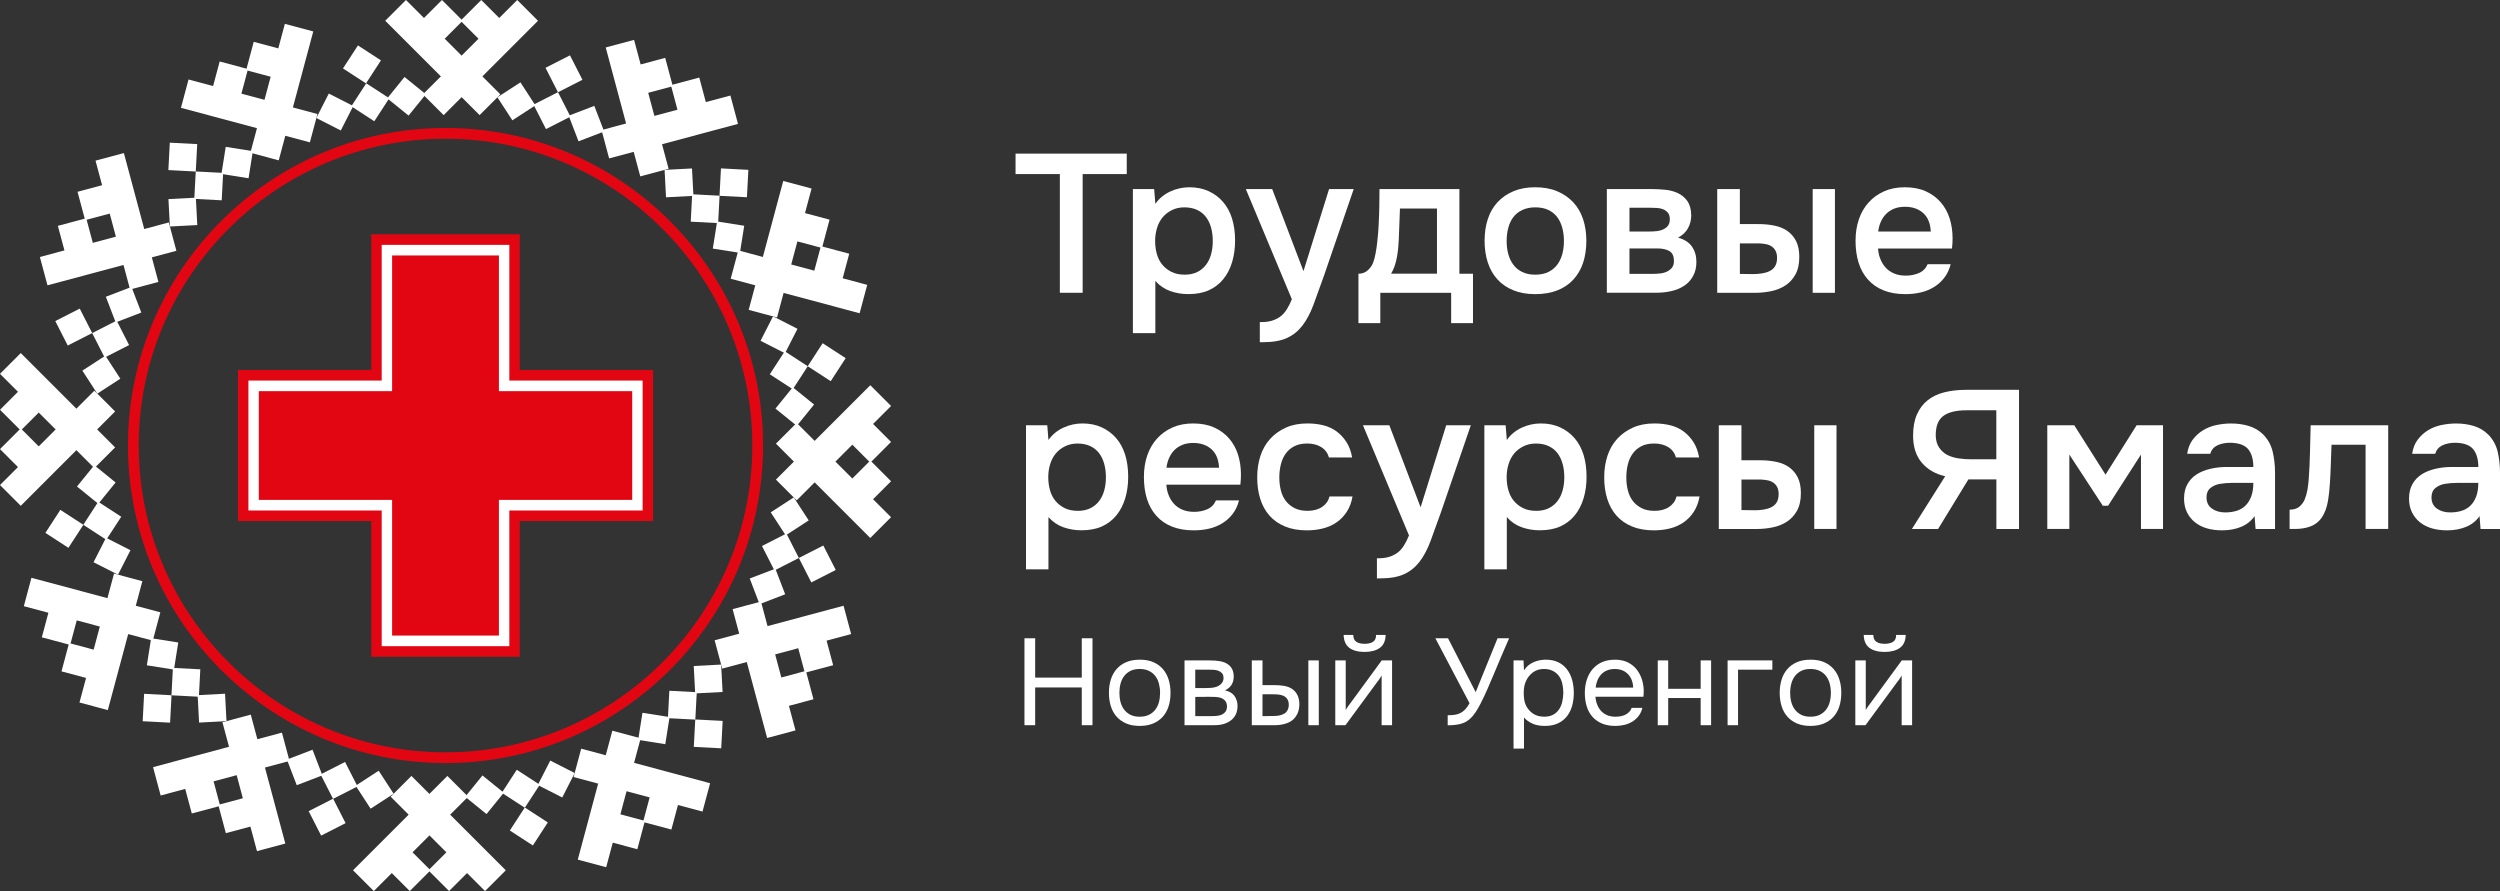 <?xml version="1.0" encoding="UTF-8"?> <svg xmlns="http://www.w3.org/2000/svg" id="Layer_2" data-name="Layer 2" viewBox="0 0 866.28 308.76"><rect x="0" y="0" width="866.28" height="308.76" fill="#333333" stroke="none"/><defs><style> .cls-1, .cls-2 { fill-rule: evenodd; } .cls-1, .cls-3 { fill: #e20613; } .cls-4, .cls-2 { fill: #fff; } </style></defs><g id="Layer_1-2" data-name="Layer 1"><g><g><path class="cls-4" d="M358.7,234.8h16.15v-13.63h3.71v30.12h-3.71v-13.08h-16.15v13.08h-3.71v-30.12h3.71v13.63Z"></path><path class="cls-4" d="M395,228.59c1.79,0,3.34.28,4.64.85,1.31.57,2.41,1.36,3.3,2.39.89,1.02,1.56,2.24,2,3.64.44,1.41.66,2.95.66,4.62s-.22,3.22-.66,4.62c-.44,1.41-1.11,2.61-2,3.62-.9,1.01-2.01,1.8-3.34,2.36-1.34.57-2.9.85-4.69.85s-3.34-.28-4.67-.85c-1.32-.57-2.43-1.36-3.32-2.36-.9-1.01-1.56-2.21-2-3.62-.44-1.41-.66-2.95-.66-4.62s.22-3.22.66-4.62c.44-1.41,1.11-2.62,2-3.64.89-1.02,2.01-1.82,3.34-2.39,1.33-.57,2.91-.85,4.73-.85ZM394.91,248.35c1.22,0,2.28-.21,3.17-.64.9-.43,1.63-1.02,2.22-1.77.58-.75,1.01-1.62,1.28-2.62.27-.99.4-2.07.4-3.24s-.14-2.21-.4-3.22c-.27-1.01-.7-1.89-1.28-2.64s-1.32-1.34-2.22-1.77c-.89-.43-1.95-.64-3.17-.64s-2.27.21-3.15.64c-.88.43-1.61,1.02-2.19,1.77-.58.75-1.01,1.63-1.28,2.64-.27,1.01-.4,2.08-.4,3.22s.13,2.24.4,3.24c.27,1,.7,1.87,1.28,2.62.58.75,1.31,1.34,2.19,1.77.88.43,1.93.64,3.15.64Z"></path><path class="cls-4" d="M410.46,228.84h8.69c1.45,0,2.69.1,3.73.3,1.04.2,1.91.55,2.62,1.06.62.43,1.11,1,1.47,1.7.35.71.53,1.55.53,2.51,0,2.24-1.01,3.85-3.02,4.81,1.53.34,2.64,1.01,3.32,2s1.02,2.13,1.02,3.41c-.03,1.19-.23,2.17-.6,2.92-.37.75-.89,1.41-1.56,1.96-.67.55-1.48.99-2.45,1.3-.97.31-2.06.47-3.28.47h-10.48v-22.45ZM414.17,232.04v6.39h3.11c.71,0,1.43-.02,2.17-.06.74-.04,1.39-.16,1.96-.36.71-.23,1.31-.6,1.79-1.11.48-.51.74-1.12.77-1.83,0-.82-.18-1.43-.53-1.81-.36-.38-.79-.67-1.3-.85s-1.06-.29-1.66-.32c-.6-.03-1.15-.04-1.66-.04h-4.64ZM414.17,248.14h5.92c.65,0,1.28-.04,1.9-.13.61-.08,1.14-.25,1.6-.49.45-.24.82-.58,1.11-1,.28-.43.44-.96.47-1.62,0-.85-.2-1.53-.6-2.02-.4-.5-.94-.86-1.62-1.09-.57-.17-1.21-.27-1.92-.3-.71-.03-1.45-.04-2.22-.04l-4.64.04v6.65Z"></path><path class="cls-4" d="M433.76,228.84h3.71v8.56h4.05c1.28,0,2.45.09,3.51.28,1.06.19,2.01.56,2.83,1.13.77.57,1.36,1.29,1.77,2.15.41.87.62,1.94.62,3.22-.06,1.28-.29,2.34-.7,3.17s-.95,1.54-1.6,2.11c-.8.65-1.76,1.12-2.9,1.41s-2.3.43-3.49.43h-7.8v-22.45ZM438.66,248.14c1.08,0,2.17-.02,3.26-.06,1.09-.04,2.04-.26,2.83-.66.54-.23.97-.62,1.3-1.17.33-.55.5-1.2.53-1.94,0-.88-.18-1.58-.53-2.09-.36-.51-.81-.89-1.36-1.13-.55-.24-1.17-.39-1.85-.45-.68-.06-1.35-.08-2-.08h-3.37v7.58h1.19ZM453.36,251.29v-22.45h3.62v22.45h-3.62Z"></path><path class="cls-4" d="M466.23,251.29h-3.54v-22.45h3.62v17.21c.2-.4.47-.83.81-1.3s.61-.83.81-1.09l10.86-14.83h3.58v22.45h-3.62v-17.21c-.23.43-.48.83-.75,1.21-.27.38-.52.72-.75,1l-11.03,15ZM472.87,223.09c1.19,0,2.15-.23,2.87-.68.72-.45,1.09-1.25,1.09-2.39h3.32c-.06,2.04-.73,3.54-2.02,4.47-1.29.94-3.06,1.41-5.3,1.41s-4-.47-5.26-1.41c-1.26-.94-1.92-2.43-1.98-4.47h3.32c.03,1.14.4,1.93,1.11,2.39.71.46,1.66.68,2.85.68Z"></path><path class="cls-4" d="M501.67,247.84c.88,0,1.68-.05,2.39-.15s1.36-.3,1.96-.6,1.16-.72,1.68-1.26c.53-.54,1.03-1.26,1.51-2.17l-11.84-22.49h4.39l9.58,18.66,7.58-18.66h4c-.91,2.04-1.81,4.14-2.71,6.28-.9,2.15-1.8,4.3-2.71,6.45-.68,1.62-1.38,3.26-2.11,4.92s-1.48,3.27-2.28,4.83c-.54,1.08-1.12,2.09-1.73,3.03-.61.94-1.26,1.72-1.94,2.34-1.05.94-2.2,1.55-3.45,1.85-1.25.3-2.7.45-4.35.45v-3.49Z"></path><path class="cls-4" d="M528.08,259.39h-3.62v-30.55h3.45l.17,3.45c.77-1.22,1.81-2.14,3.13-2.75,1.32-.61,2.75-.93,4.28-.96,1.73,0,3.2.29,4.41.87s2.22,1.39,3.03,2.43c.81,1.04,1.41,2.26,1.81,3.66.4,1.41.6,2.92.6,4.54s-.2,3.17-.6,4.56c-.4,1.39-1.01,2.6-1.83,3.62-.82,1.02-1.86,1.83-3.11,2.41-1.25.58-2.74.87-4.47.87s-3.15-.27-4.35-.81c-1.19-.54-2.16-1.25-2.9-2.13v10.78ZM535.03,248.35c1.22,0,2.25-.22,3.09-.66s1.52-1.04,2.04-1.79.91-1.63,1.15-2.62.38-2.06.4-3.2c0-1.14-.12-2.21-.36-3.22-.24-1.01-.63-1.88-1.17-2.62-.54-.74-1.24-1.33-2.11-1.77-.87-.44-1.91-.66-3.13-.66-1.45,0-2.7.39-3.75,1.17s-1.85,1.77-2.39,2.96c-.31.65-.53,1.33-.64,2.02s-.17,1.41-.17,2.15c0,.85.06,1.64.17,2.36.11.72.33,1.41.64,2.07.54,1.08,1.33,1.98,2.37,2.71,1.04.72,2.32,1.09,3.85,1.09Z"></path><path class="cls-4" d="M552.83,241.41c.08,1,.29,1.91.62,2.75.33.84.77,1.57,1.34,2.19.57.62,1.27,1.11,2.11,1.47s1.81.53,2.92.53c.54,0,1.1-.05,1.68-.15.58-.1,1.13-.27,1.64-.51.51-.24.96-.56,1.36-.96s.7-.88.89-1.45h3.71c-.25,1.08-.69,2.02-1.3,2.81-.61.8-1.34,1.45-2.17,1.96-.84.51-1.77.89-2.79,1.13s-2.06.36-3.11.36c-1.79,0-3.34-.28-4.67-.85-1.32-.57-2.42-1.36-3.3-2.36-.88-1.01-1.53-2.21-1.96-3.62-.43-1.41-.64-2.95-.64-4.62s.23-3.22.7-4.62c.47-1.41,1.14-2.62,2.02-3.64.88-1.02,1.96-1.82,3.24-2.39,1.28-.57,2.8-.85,4.56-.85s3.34.36,4.64,1.06c1.31.71,2.36,1.64,3.15,2.79.79,1.15,1.36,2.39,1.68,3.73.33,1.33.46,2.57.4,3.71,0,.26,0,.51-.02.77s-.04.51-.06.77h-16.66ZM565.91,238.25c-.06-1.9-.65-3.45-1.79-4.64-1.14-1.19-2.66-1.79-4.56-1.79-1.05,0-1.97.17-2.77.51-.8.34-1.46.81-2,1.41-.54.6-.97,1.29-1.28,2.07s-.51,1.6-.6,2.45h12.99Z"></path><path class="cls-4" d="M574.43,251.29v-22.45h3.62v9.84h11.25v-9.84h3.62v22.45h-3.62v-9.42h-11.25v9.42h-3.62Z"></path><path class="cls-4" d="M598.63,251.29v-22.45h15.51v3.2h-11.89v19.26h-3.62Z"></path><path class="cls-4" d="M627.43,228.59c1.79,0,3.34.28,4.64.85,1.31.57,2.41,1.36,3.3,2.39.89,1.02,1.56,2.24,2,3.64.44,1.41.66,2.95.66,4.62s-.22,3.22-.66,4.62c-.44,1.41-1.11,2.61-2,3.62-.89,1.01-2.01,1.8-3.34,2.36-1.33.57-2.9.85-4.69.85s-3.34-.28-4.67-.85c-1.32-.57-2.43-1.36-3.32-2.36-.89-1.01-1.56-2.21-2-3.62-.44-1.41-.66-2.95-.66-4.62s.22-3.22.66-4.62c.44-1.41,1.11-2.62,2-3.64s2.01-1.82,3.34-2.39c1.33-.57,2.91-.85,4.73-.85ZM627.34,248.35c1.22,0,2.28-.21,3.17-.64.89-.43,1.63-1.02,2.22-1.77.58-.75,1.01-1.62,1.28-2.62.27-.99.41-2.07.41-3.24s-.14-2.21-.41-3.22c-.27-1.01-.7-1.89-1.28-2.64-.58-.75-1.32-1.34-2.22-1.77-.89-.43-1.95-.64-3.17-.64s-2.27.21-3.15.64c-.88.43-1.61,1.02-2.19,1.77s-1.01,1.63-1.28,2.64c-.27,1.01-.41,2.08-.41,3.22s.13,2.24.41,3.24c.27,1,.7,1.87,1.28,2.62.58.75,1.31,1.34,2.19,1.77.88.43,1.93.64,3.15.64Z"></path><path class="cls-4" d="M646.43,251.29h-3.54v-22.45h3.62v17.21c.2-.4.47-.83.81-1.3s.61-.83.81-1.09l10.86-14.83h3.58v22.45h-3.62v-17.21c-.23.43-.48.83-.75,1.21-.27.38-.52.72-.75,1l-11.03,15ZM653.07,223.09c1.19,0,2.15-.23,2.88-.68.72-.45,1.09-1.25,1.09-2.39h3.32c-.06,2.04-.73,3.54-2.02,4.47-1.29.94-3.06,1.41-5.3,1.41s-4-.47-5.26-1.41c-1.26-.94-1.92-2.43-1.98-4.47h3.32c.03,1.14.4,1.93,1.11,2.39.71.46,1.66.68,2.85.68Z"></path></g><g><path class="cls-4" d="M375.16,101.45h-7.91v-41.13h-15.35v-7.09h38.53v7.09h-15.28v41.13Z"></path><path class="cls-4" d="M400.33,115.43h-7.77v-49.92h7.37l.41,5.11c1.32-1.86,3.04-3.28,5.15-4.26,2.11-.98,4.33-1.47,6.65-1.47,2.46,0,4.66.44,6.62,1.33,1.95.89,3.63,2.13,5.01,3.72,1.39,1.59,2.43,3.51,3.14,5.76.7,2.25,1.06,4.81,1.06,7.67,0,2.68-.34,5.16-1.02,7.43-.68,2.27-1.69,4.24-3.04,5.9-1.34,1.66-3,2.94-4.98,3.85-1.98.91-4.38,1.36-7.2,1.36-2.18,0-4.26-.35-6.24-1.06-1.98-.7-3.69-1.88-5.15-3.51v18.07ZM410.49,95.18c1.68,0,3.14-.31,4.37-.92s2.24-1.44,3.03-2.49c.8-1.05,1.39-2.27,1.77-3.68.39-1.41.58-2.93.58-4.57s-.19-3.17-.58-4.6c-.39-1.43-.98-2.67-1.77-3.72-.8-1.05-1.82-1.86-3.07-2.46-1.25-.59-2.74-.89-4.47-.89-1.55,0-2.97.32-4.26.95-1.3.64-2.38,1.48-3.24,2.52-.86,1.05-1.51,2.28-1.94,3.72-.43,1.43-.65,2.9-.65,4.4,0,1.64.2,3.17.61,4.6s1.03,2.66,1.88,3.68c.84,1.02,1.9,1.85,3.17,2.49,1.27.64,2.8.96,4.57.96Z"></path><path class="cls-4" d="M460.55,65.51h8.53l-10.37,30.21c-1.32,3.73-2.51,7.02-3.58,9.89-1.07,2.86-2.33,5.25-3.79,7.16-1.46,1.91-3.24,3.35-5.35,4.33-2.11.98-4.88,1.47-8.29,1.47h-1.16v-6.96h.54c1.36,0,2.58-.16,3.65-.48,1.07-.32,2.03-.8,2.9-1.43.86-.64,1.61-1.47,2.25-2.49.64-1.02,1.23-2.19,1.77-3.51l-15.96-38.19h9.14l10.84,28.44,8.87-28.44Z"></path><path class="cls-4" d="M477.74,77.31c.09-1.5.16-3.28.2-5.35.04-2.07.07-4.22.07-6.44h27.69v29.33h4.71v17.12h-7.57v-10.5h-24.55v10.5h-7.57v-17.12c1.32,0,2.42-.42,3.31-1.26.89-.84,1.49-1.74,1.81-2.69.32-.82.59-1.85.82-3.1.23-1.25.41-2.49.55-3.72s.25-2.36.34-3.41c.09-1.05.16-2.16.21-3.34ZM497.92,72.26h-12.82c-.09,1.64-.16,3.41-.2,5.32-.05,1.91-.11,3.75-.21,5.52-.05,1-.11,1.97-.2,2.9-.09.93-.23,1.91-.41,2.93-.18,1.02-.43,2.04-.75,3.04-.32,1-.75,1.96-1.29,2.86h15.89v-22.57Z"></path><path class="cls-4" d="M531.96,64.89c2.86,0,5.39.45,7.57,1.36,2.18.91,4.03,2.17,5.56,3.79,1.52,1.61,2.67,3.56,3.44,5.83.77,2.27,1.16,4.8,1.16,7.57s-.38,5.35-1.12,7.6c-.75,2.25-1.88,4.19-3.38,5.83-1.5,1.64-3.35,2.89-5.56,3.75-2.21.86-4.76,1.3-7.67,1.3s-5.39-.44-7.57-1.33-4.01-2.14-5.49-3.75c-1.48-1.61-2.59-3.56-3.34-5.83-.75-2.27-1.13-4.8-1.13-7.57s.38-5.3,1.13-7.57c.75-2.27,1.88-4.22,3.38-5.83,1.5-1.61,3.34-2.88,5.52-3.79,2.18-.91,4.68-1.36,7.5-1.36ZM531.96,95.18c1.77,0,3.28-.31,4.54-.92,1.25-.61,2.27-1.44,3.07-2.49.79-1.05,1.39-2.27,1.77-3.68.39-1.41.58-2.93.58-4.57s-.19-3.17-.58-4.6c-.39-1.43-.98-2.67-1.77-3.72-.8-1.05-1.82-1.86-3.07-2.46-1.25-.59-2.76-.89-4.54-.89-1.64,0-3.1.3-4.4.89-1.3.59-2.34,1.41-3.14,2.46-.8,1.05-1.39,2.28-1.77,3.72-.39,1.43-.58,2.97-.58,4.6s.19,3.16.58,4.57c.39,1.41.98,2.64,1.77,3.68.79,1.05,1.82,1.88,3.07,2.49,1.25.61,2.74.92,4.47.92Z"></path><path class="cls-4" d="M556.78,65.51h15.35c1.59,0,3.21.08,4.84.24,1.64.16,3.13.56,4.47,1.19,1.34.64,2.43,1.56,3.27,2.76.84,1.21,1.28,2.83,1.33,4.88,0,1.59-.36,3.07-1.09,4.43-.73,1.36-1.89,2.48-3.48,3.34,2.18.59,3.79,1.63,4.81,3.1,1.02,1.48,1.54,3.24,1.54,5.29,0,1.91-.39,3.56-1.16,4.94-.77,1.39-1.8,2.5-3.07,3.34-1.27.84-2.75,1.46-4.43,1.84-1.68.39-3.46.58-5.32.58h-17.05v-35.94ZM564.63,71.99v8.25h4.71c1.05,0,2.12-.01,3.24-.03,1.11-.02,2.11-.17,3-.44.89-.27,1.61-.7,2.18-1.3.57-.59.85-1.43.85-2.52,0-.95-.22-1.69-.65-2.22-.43-.52-.97-.92-1.6-1.19-.64-.27-1.35-.43-2.15-.48-.8-.04-1.53-.07-2.22-.07h-7.37ZM572.54,94.9c.91,0,1.81-.04,2.69-.14.89-.09,1.68-.31,2.39-.65.7-.34,1.28-.8,1.74-1.36.45-.57.68-1.33.68-2.28,0-1.73-.54-2.89-1.6-3.48-1.07-.59-2.38-.89-3.92-.89h-9.89v8.8h7.91Z"></path><path class="cls-4" d="M595.04,65.51h7.84v12.14h6.48c2,0,3.86.18,5.59.55,1.73.36,3.22.99,4.47,1.88s2.24,2.06,2.97,3.51c.73,1.46,1.09,3.27,1.09,5.46,0,2.46-.46,4.49-1.36,6.1-.91,1.61-2.09,2.89-3.55,3.82-1.46.93-3.09,1.58-4.91,1.94-1.82.36-3.61.55-5.39.55h-13.23v-35.94ZM607.59,94.97c1,0,2-.08,3-.24,1-.16,1.89-.43,2.66-.82.77-.39,1.39-.94,1.84-1.67.45-.73.68-1.68.68-2.86,0-1-.17-1.82-.51-2.46-.34-.64-.8-1.15-1.36-1.53-.57-.39-1.22-.65-1.94-.78-.73-.14-1.46-.23-2.18-.27h-6.89v10.57l4.71.07ZM628.12,101.45v-35.94h7.71v35.94h-7.71Z"></path><path class="cls-4" d="M650.76,86.1c.09,1.32.36,2.55.82,3.68.45,1.14,1.07,2.13,1.84,2.97.77.84,1.74,1.51,2.9,2.01,1.16.5,2.51.75,4.06.75,1.64,0,3.15-.3,4.54-.89,1.39-.59,2.4-1.61,3.03-3.07h7.98c-.46,1.82-1.19,3.39-2.22,4.71-1.02,1.32-2.23,2.4-3.62,3.24-1.39.84-2.91,1.46-4.57,1.84-1.66.39-3.42.58-5.29.58-2.87,0-5.38-.43-7.54-1.3-2.16-.86-3.97-2.11-5.42-3.75-1.46-1.64-2.54-3.58-3.24-5.83-.71-2.25-1.06-4.78-1.06-7.6s.39-5.22,1.16-7.47c.77-2.25,1.9-4.19,3.38-5.83,1.48-1.64,3.26-2.92,5.35-3.85,2.09-.93,4.48-1.4,7.16-1.4,2.82,0,5.25.47,7.3,1.4,2.05.93,3.76,2.19,5.15,3.79,1.39,1.59,2.42,3.46,3.1,5.59.68,2.14,1.02,4.46,1.02,6.96,0,1.18-.07,2.34-.21,3.48h-25.64ZM669.04,80.24c-.14-2.82-1.01-4.96-2.63-6.41-1.61-1.45-3.72-2.18-6.31-2.18-1.46,0-2.73.23-3.82.68-1.09.46-2.01,1.07-2.76,1.84-.75.77-1.35,1.68-1.81,2.73-.46,1.05-.75,2.16-.89,3.34h18.21Z"></path><path class="cls-4" d="M363.29,197.27h-7.77v-49.92h7.37l.41,5.11c1.32-1.86,3.04-3.28,5.15-4.26,2.11-.98,4.33-1.47,6.65-1.47,2.46,0,4.66.44,6.62,1.33,1.95.89,3.63,2.13,5.01,3.72,1.39,1.59,2.43,3.51,3.14,5.76.7,2.25,1.06,4.81,1.06,7.67,0,2.68-.34,5.16-1.02,7.43-.68,2.27-1.69,4.24-3.04,5.9-1.34,1.66-3,2.94-4.98,3.85-1.98.91-4.38,1.36-7.2,1.36-2.18,0-4.26-.35-6.24-1.06-1.98-.7-3.69-1.88-5.15-3.51v18.07ZM373.46,177.02c1.68,0,3.14-.31,4.37-.92s2.24-1.44,3.03-2.49c.8-1.05,1.39-2.27,1.77-3.68.39-1.41.58-2.93.58-4.57s-.19-3.17-.58-4.6c-.39-1.43-.98-2.67-1.77-3.72-.8-1.05-1.82-1.86-3.07-2.46-1.25-.59-2.74-.89-4.47-.89-1.55,0-2.97.32-4.26.95-1.3.64-2.38,1.48-3.24,2.52-.86,1.05-1.51,2.28-1.94,3.72-.43,1.43-.65,2.9-.65,4.4,0,1.64.2,3.17.61,4.6.41,1.43,1.03,2.66,1.88,3.68.84,1.02,1.9,1.85,3.17,2.49,1.27.64,2.8.96,4.57.96Z"></path><path class="cls-4" d="M404.15,167.95c.09,1.32.36,2.55.82,3.68.45,1.14,1.07,2.13,1.84,2.97.77.84,1.74,1.51,2.9,2.01,1.16.5,2.51.75,4.06.75,1.64,0,3.15-.29,4.54-.89,1.39-.59,2.4-1.61,3.04-3.07h7.98c-.46,1.82-1.19,3.39-2.22,4.71-1.02,1.32-2.23,2.4-3.61,3.24-1.39.84-2.91,1.46-4.57,1.84-1.66.39-3.42.58-5.29.58-2.86,0-5.38-.43-7.54-1.3-2.16-.86-3.97-2.11-5.42-3.75-1.46-1.64-2.54-3.58-3.24-5.83-.71-2.25-1.06-4.79-1.06-7.61s.39-5.22,1.16-7.47c.77-2.25,1.9-4.19,3.38-5.83,1.48-1.64,3.26-2.92,5.35-3.85,2.09-.93,4.48-1.4,7.16-1.4,2.82,0,5.25.47,7.3,1.4,2.05.93,3.76,2.19,5.15,3.79,1.39,1.59,2.42,3.46,3.1,5.59.68,2.14,1.02,4.46,1.02,6.96,0,1.18-.07,2.34-.2,3.48h-25.64ZM422.42,162.08c-.14-2.82-1.01-4.96-2.63-6.41-1.61-1.45-3.72-2.18-6.31-2.18-1.46,0-2.73.23-3.82.68-1.09.46-2.01,1.07-2.76,1.84-.75.77-1.35,1.68-1.81,2.73-.46,1.05-.75,2.16-.89,3.34h18.21Z"></path><path class="cls-4" d="M452.84,183.77c-2.87,0-5.38-.44-7.54-1.33-2.16-.89-3.96-2.14-5.39-3.75-1.43-1.61-2.5-3.55-3.21-5.8-.71-2.25-1.06-4.74-1.06-7.47s.38-5.23,1.13-7.5c.75-2.27,1.88-4.23,3.38-5.87,1.5-1.64,3.32-2.93,5.46-3.89,2.14-.96,4.62-1.43,7.43-1.43,2,0,3.85.22,5.56.65,1.71.43,3.22,1.14,4.54,2.11,1.32.98,2.46,2.21,3.41,3.68.96,1.48,1.61,3.26,1.98,5.35h-8.05c-.41-1.54-1.29-2.74-2.63-3.58-1.34-.84-2.99-1.26-4.94-1.26-1.73,0-3.21.32-4.43.95-1.23.64-2.23,1.5-3,2.59-.77,1.09-1.33,2.35-1.67,3.79-.34,1.43-.51,2.92-.51,4.47s.18,3.09.55,4.5c.36,1.41.94,2.63,1.74,3.65.79,1.02,1.81,1.84,3.03,2.46,1.23.61,2.71.92,4.43.92,2.05,0,3.74-.45,5.08-1.36,1.34-.91,2.19-2.11,2.56-3.61h7.98c-.36,2.05-1.03,3.82-2.01,5.32-.98,1.5-2.17,2.73-3.58,3.68-1.41.96-2.98,1.65-4.71,2.08-1.73.43-3.57.65-5.52.65Z"></path><path class="cls-4" d="M501.13,147.35h8.53l-10.37,30.21c-1.32,3.73-2.51,7.02-3.58,9.89-1.07,2.86-2.33,5.25-3.79,7.16-1.46,1.91-3.24,3.35-5.35,4.33-2.11.98-4.88,1.47-8.29,1.47h-1.16v-6.96h.55c1.36,0,2.58-.16,3.65-.48,1.07-.32,2.03-.8,2.9-1.43.86-.64,1.61-1.47,2.25-2.49.64-1.02,1.23-2.19,1.77-3.51l-15.96-38.19h9.14l10.84,28.44,8.87-28.44Z"></path><path class="cls-4" d="M522.13,197.27h-7.78v-49.92h7.37l.41,5.11c1.32-1.86,3.04-3.28,5.15-4.26,2.11-.98,4.33-1.47,6.65-1.47,2.46,0,4.66.44,6.62,1.33s3.63,2.13,5.01,3.72c1.39,1.59,2.43,3.51,3.14,5.76.7,2.25,1.06,4.81,1.06,7.67,0,2.68-.34,5.16-1.02,7.43-.68,2.27-1.69,4.24-3.04,5.9-1.34,1.66-3,2.94-4.98,3.85-1.98.91-4.38,1.36-7.2,1.36-2.18,0-4.26-.35-6.24-1.06-1.98-.7-3.7-1.88-5.15-3.51v18.07ZM532.3,177.02c1.68,0,3.14-.31,4.36-.92,1.23-.61,2.24-1.44,3.04-2.49.79-1.05,1.39-2.27,1.77-3.68.39-1.41.58-2.93.58-4.57s-.19-3.17-.58-4.6c-.39-1.43-.98-2.67-1.77-3.72-.8-1.05-1.82-1.86-3.07-2.46-1.25-.59-2.74-.89-4.47-.89-1.55,0-2.97.32-4.26.95-1.3.64-2.38,1.48-3.24,2.52-.86,1.05-1.51,2.28-1.94,3.72-.43,1.43-.65,2.9-.65,4.4,0,1.64.2,3.17.61,4.6.41,1.43,1.03,2.66,1.88,3.68.84,1.02,1.9,1.85,3.17,2.49,1.27.64,2.8.96,4.57.96Z"></path><path class="cls-4" d="M573.08,183.77c-2.87,0-5.38-.44-7.54-1.33s-3.96-2.14-5.39-3.75c-1.43-1.61-2.5-3.55-3.21-5.8-.71-2.25-1.06-4.74-1.06-7.47s.38-5.23,1.13-7.5c.75-2.27,1.88-4.23,3.38-5.87,1.5-1.64,3.32-2.93,5.46-3.89,2.14-.96,4.61-1.43,7.43-1.43,2,0,3.85.22,5.56.65,1.71.43,3.22,1.14,4.54,2.11,1.32.98,2.46,2.21,3.41,3.68.96,1.48,1.61,3.26,1.98,5.35h-8.05c-.41-1.54-1.29-2.74-2.63-3.58-1.34-.84-2.99-1.26-4.94-1.26-1.73,0-3.21.32-4.43.95-1.23.64-2.23,1.5-3,2.59-.77,1.09-1.33,2.35-1.67,3.79-.34,1.43-.51,2.92-.51,4.47s.18,3.09.55,4.5c.36,1.41.94,2.63,1.74,3.65.79,1.02,1.81,1.84,3.04,2.46s2.7.92,4.43.92c2.05,0,3.74-.45,5.08-1.36,1.34-.91,2.19-2.11,2.56-3.61h7.98c-.36,2.05-1.03,3.82-2.01,5.32-.98,1.5-2.17,2.73-3.58,3.68-1.41.96-2.98,1.65-4.71,2.08-1.73.43-3.57.65-5.52.65Z"></path><path class="cls-4" d="M595.59,147.35h7.84v12.14h6.48c2,0,3.86.18,5.59.55,1.73.36,3.22.99,4.47,1.88,1.25.89,2.24,2.06,2.97,3.51.73,1.46,1.09,3.27,1.09,5.46,0,2.46-.46,4.49-1.36,6.1-.91,1.61-2.09,2.89-3.55,3.82-1.46.93-3.09,1.58-4.91,1.94-1.82.36-3.61.55-5.39.55h-13.23v-35.94ZM608.14,176.81c1,0,2-.08,3-.24,1-.16,1.89-.43,2.66-.82.77-.39,1.39-.94,1.84-1.67.45-.73.68-1.68.68-2.87,0-1-.17-1.82-.51-2.46-.34-.64-.8-1.15-1.36-1.53-.57-.39-1.22-.65-1.94-.78-.73-.14-1.46-.23-2.18-.27h-6.89v10.57l4.71.07ZM628.66,183.29v-35.94h7.71v35.94h-7.71Z"></path><path class="cls-4" d="M682.07,166.11l-10.5,17.19h-9.07l11.53-18.28c-3.41-.77-6.12-2.34-8.12-4.71-2-2.36-3-5.48-3-9.34,0-2.91.44-5.36,1.33-7.37.89-2,2.12-3.64,3.72-4.91,1.59-1.27,3.52-2.19,5.8-2.76,2.27-.57,4.8-.85,7.57-.85h18.28v48.22h-7.84v-17.19h-9.68ZM691.75,159.15v-16.98h-10.43c-3.5,0-6.14.65-7.91,1.94s-2.66,3.56-2.66,6.79c.04,1.73.45,3.15,1.23,4.26.77,1.11,1.73,1.96,2.86,2.52,1.14.57,2.42.95,3.85,1.16,1.43.2,2.81.31,4.13.31h8.93Z"></path><path class="cls-4" d="M709.41,147.35h9.34l10.84,17.12,10.78-17.12h9.14v35.94h-7.64v-25.78l-11.39,17.73h-1.84l-11.59-17.73v25.78h-7.64v-35.94Z"></path><path class="cls-4" d="M781.23,178.86c-1.18,1.68-2.75,2.92-4.71,3.72s-4.14,1.19-6.55,1.19c-1.91,0-3.65-.23-5.22-.68-1.57-.45-2.94-1.15-4.13-2.08-1.18-.93-2.11-2.09-2.8-3.48-.68-1.39-1.02-2.97-1.02-4.74,0-1.96.39-3.63,1.16-5.01.77-1.39,1.83-2.51,3.17-3.38,1.34-.86,2.92-1.51,4.74-1.94,1.82-.43,3.73-.65,5.73-.65h9.21c0-2.64-.59-4.68-1.77-6.14-1.18-1.45-3.25-2.2-6.21-2.25-1.73,0-3.22.3-4.47.89-1.25.59-2.08,1.57-2.49,2.93h-7.98c.27-1.91.9-3.52,1.88-4.84.98-1.32,2.16-2.41,3.55-3.27,1.39-.86,2.93-1.48,4.64-1.84,1.71-.36,3.42-.55,5.15-.55,2.23,0,4.3.3,6.21.89,1.91.59,3.57,1.59,4.98,3,1.59,1.64,2.66,3.59,3.21,5.87.54,2.27.82,4.75.82,7.43v19.37h-6.75l-.34-4.43ZM780.82,167.33h-7.5c-1.32,0-2.64.1-3.96.31-1.32.2-2.44.68-3.38,1.43-.93.75-1.4,1.83-1.4,3.24,0,1.73.62,3.04,1.88,3.92,1.25.89,2.79,1.33,4.6,1.33,1.41,0,2.72-.18,3.92-.55,1.2-.36,2.24-.97,3.1-1.81.86-.84,1.53-1.91,2.01-3.21s.72-2.85.72-4.67Z"></path><path class="cls-4" d="M799.99,166.17c.23-3.09.38-6.17.44-9.24.07-3.07.15-6.26.24-9.58h26.87v35.94h-7.84v-29.19h-11.8c-.09,2.23-.17,4.44-.24,6.65-.07,2.21-.17,4.4-.31,6.58-.05.82-.13,1.78-.24,2.9s-.26,2.23-.44,3.34c-.18,1.11-.46,2.16-.82,3.14-.36.98-.82,1.88-1.36,2.69-.96,1.36-2.22,2.35-3.79,2.97-1.57.61-3.38.92-5.42.92h-1.91v-6.68c1.36,0,2.47-.33,3.31-.99.84-.66,1.48-1.5,1.91-2.52.43-1.02.75-2.14.96-3.34.21-1.2.35-2.4.44-3.58Z"></path><path class="cls-4" d="M859.19,178.86c-1.18,1.68-2.75,2.92-4.71,3.72s-4.14,1.19-6.55,1.19c-1.91,0-3.65-.23-5.22-.68-1.57-.45-2.94-1.15-4.13-2.08-1.18-.93-2.11-2.09-2.8-3.48-.68-1.39-1.02-2.97-1.02-4.74,0-1.96.39-3.63,1.16-5.01.77-1.39,1.83-2.51,3.17-3.38,1.34-.86,2.92-1.51,4.74-1.94,1.82-.43,3.73-.65,5.73-.65h9.21c0-2.64-.59-4.68-1.77-6.14-1.18-1.45-3.25-2.2-6.21-2.25-1.73,0-3.22.3-4.47.89-1.25.59-2.08,1.57-2.49,2.93h-7.98c.27-1.91.9-3.52,1.88-4.84.98-1.32,2.16-2.41,3.55-3.27,1.39-.86,2.93-1.48,4.64-1.84,1.71-.36,3.42-.55,5.15-.55,2.23,0,4.3.3,6.21.89,1.91.59,3.57,1.59,4.98,3,1.59,1.64,2.66,3.59,3.21,5.87.54,2.27.82,4.75.82,7.43v19.37h-6.75l-.34-4.43ZM858.78,167.33h-7.5c-1.32,0-2.64.1-3.96.31-1.32.2-2.44.68-3.38,1.43-.93.75-1.4,1.83-1.4,3.24,0,1.73.62,3.04,1.88,3.92,1.25.89,2.79,1.33,4.6,1.33,1.41,0,2.72-.18,3.92-.55,1.2-.36,2.24-.97,3.1-1.81.86-.84,1.53-1.91,2.01-3.21s.72-2.85.72-4.67Z"></path></g></g><g><g><polygon class="cls-1" points="180.1 128.2 226.29 128.2 226.29 180.56 180.1 180.56 180.1 227.58 128.66 227.58 128.66 180.56 82.47 180.56 82.47 128.2 128.66 128.2 128.66 81.18 180.1 81.18 180.1 128.2"></polygon><polygon class="cls-2" points="132.26 84.85 176.49 84.85 176.49 131.87 222.68 131.87 222.68 176.89 176.49 176.89 176.49 223.91 132.26 223.91 132.26 176.89 86.08 176.89 86.08 131.87 132.26 131.87 132.26 84.85"></polygon><polygon class="cls-1" points="172.88 135.54 219.07 135.54 219.07 173.22 172.88 173.22 172.88 220.23 135.87 220.23 135.87 173.22 89.68 173.22 89.68 135.54 135.87 135.54 135.87 88.52 172.88 88.52 172.88 135.54"></polygon></g><g><path class="cls-4" d="M186.41,7.19l-7.19-7.19-6.23,6.23-6.23-6.23-6.81,6.81-6.81-6.81-6.23,6.23-6.23-6.23-7.19,7.19,19.28,19.28-6.23,6.23,7.19,7.19,6.23-6.23,6.23,6.23,7.19-7.19-6.23-6.23,19.28-19.28ZM154.09,13.42l5.86-5.86,5.86,5.86-5.86,5.86-5.86-5.86Z"></path><path class="cls-4" d="M108.53,10.89l-9.82-2.63-2.28,8.51-8.51-2.28-2.49,9.31-9.31-2.49-2.28,8.51-8.51-2.28-2.63,9.82,26.34,7.06-2.28,8.51,9.82,2.63,2.28-8.51,8.51,2.28,2.63-9.82-8.51-2.28,7.06-26.34ZM83.65,32.45l2.14-8,8,2.14-2.14,8-8-2.14Z"></path><path class="cls-4" d="M42.92,53.04l-9.82,2.63,2.28,8.51-8.51,2.28,2.49,9.31-9.31,2.49,2.28,8.51-8.51,2.28,2.63,9.82,26.34-7.06,2.28,8.51,9.82-2.63-2.28-8.51,8.51-2.28-2.63-9.82-8.51,2.28-7.06-26.34ZM32.16,84.15l-2.14-8,8-2.14,2.14,8-8,2.14Z"></path><path class="cls-4" d="M7.19,122.34L0,129.53l6.23,6.23L0,142l6.81,6.81L0,155.62l6.23,6.23-6.23,6.23,7.19,7.19,19.28-19.28,6.23,6.23,7.19-7.19-6.23-6.23,6.23-6.23-7.19-7.19-6.23,6.23-19.28-19.28ZM13.42,154.67l-5.86-5.86,5.86-5.86,5.86,5.86-5.86,5.86Z"></path><path class="cls-4" d="M10.89,200.23l-2.63,9.82,8.51,2.28-2.28,8.51,9.31,2.49-2.49,9.31,8.51,2.28-2.28,8.51,9.82,2.63,7.06-26.34,8.51,2.28,2.63-9.82-8.51-2.28,2.28-8.51-9.82-2.63-2.28,8.51-26.34-7.06ZM32.45,225.11l-8-2.14,2.14-8,8,2.14-2.14,8Z"></path><path class="cls-4" d="M53.04,265.83l2.63,9.82,8.51-2.28,2.28,8.51,9.31-2.49,2.49,9.31,8.51-2.28,2.28,8.51,9.82-2.63-7.06-26.34,8.51-2.28-2.63-9.82-8.51,2.28-2.28-8.51-9.82,2.63,2.28,8.51-26.34,7.06ZM84.15,276.6l-8,2.14-2.14-8,8-2.14,2.14,8Z"></path><path class="cls-4" d="M122.34,301.57l7.19,7.19,6.23-6.23,6.23,6.23,6.81-6.81,6.81,6.81,6.23-6.23,6.23,6.23,7.19-7.19-19.28-19.28,6.23-6.23-7.19-7.19-6.23,6.23-6.23-6.23-7.19,7.19,6.23,6.23-19.28,19.28ZM154.67,295.34l-5.86,5.86-5.86-5.86,5.86-5.86,5.86,5.86Z"></path><path class="cls-4" d="M200.23,297.87l9.82,2.63,2.28-8.51,8.51,2.28,2.49-9.31,9.31,2.49,2.28-8.51,8.51,2.28,2.63-9.82-26.34-7.06,2.28-8.51-9.82-2.63-2.28,8.51-8.51-2.28-2.63,9.82,8.51,2.28-7.06,26.34ZM225.11,276.31l-2.14,8-8-2.14,2.14-8,8,2.14Z"></path><path class="cls-4" d="M265.83,255.72l9.82-2.63-2.28-8.51,8.51-2.28-2.49-9.31,9.31-2.49-2.28-8.51,8.51-2.28-2.63-9.82-26.34,7.06-2.28-8.51-9.82,2.63,2.28,8.51-8.51,2.28,2.63,9.82,8.51-2.28,7.06,26.34ZM276.6,224.61l2.14,8-8,2.14-2.14-8,8-2.14Z"></path><path class="cls-4" d="M301.57,186.41l7.19-7.19-6.23-6.23,6.23-6.23-6.81-6.81,6.81-6.81-6.23-6.23,6.23-6.23-7.19-7.19-19.28,19.28-6.23-6.23-7.19,7.19,6.23,6.23-6.23,6.23,7.19,7.19,6.23-6.23,19.28,19.28ZM295.34,154.09l5.86,5.86-5.86,5.86-5.86-5.86,5.86-5.86Z"></path><path class="cls-4" d="M297.87,108.53l2.63-9.82-8.51-2.28,2.28-8.51-9.31-2.49,2.49-9.31-8.51-2.28,2.28-8.51-9.82-2.63-7.06,26.34-8.51-2.28-2.63,9.82,8.51,2.28-2.28,8.51,9.82,2.63,2.28-8.51,26.34,7.06ZM276.31,83.65l8,2.14-2.14,8-8-2.14,2.14-8Z"></path><path class="cls-4" d="M255.72,42.92l-2.63-9.82-8.51,2.28-2.28-8.51-9.31,2.49-2.49-9.31-8.51,2.28-2.28-8.51-9.82,2.63,7.06,26.34-8.51,2.28,2.63,9.82,8.51-2.28,2.28,8.51,9.82-2.63-2.28-8.51,26.34-7.06ZM224.61,32.16l8-2.14,2.14,8-8,2.14-2.14-8Z"></path><rect class="cls-4" x="136.12" y="28.61" width="9.51" height="9.51" transform="translate(52.39 -81.22) rotate(39)"></rect><rect class="cls-4" x="123.55" y="30.68" width="9.51" height="9.51" transform="translate(40 -64.16) rotate(33)"></rect><rect class="cls-4" x="120.67" y="17.56" width="9.51" height="9.51" transform="translate(32.39 -64.71) rotate(33)"></rect><rect class="cls-4" x="111.26" y="34.06" width="9.51" height="9.51" transform="translate(30.26 -48.44) rotate(27)"></rect><rect class="cls-4" x="77.42" y="51.57" width="9.51" height="9.51" transform="translate(9.82 -12.16) rotate(9)"></rect><rect class="cls-4" x="67.57" y="59.66" width="9.51" height="9.51" transform="translate(3.47 -3.7) rotate(3)"></rect><rect class="cls-4" x="58.58" y="49.68" width="9.51" height="9.51" transform="translate(2.94 -3.24) rotate(3)"></rect><rect class="cls-4" x="58.61" y="68.73" width="9.51" height="9.51" transform="translate(-3.76 3.42) rotate(-3)"></rect><rect class="cls-4" x="38.07" y="100.81" width="9.51" height="9.51" transform="translate(-34.99 22.36) rotate(-21)"></rect><rect class="cls-4" x="33.58" y="112.74" width="9.51" height="9.51" transform="translate(-49.16 30.21) rotate(-27)"></rect><rect class="cls-4" x="20.8" y="108.58" width="9.51" height="9.51" transform="translate(-48.67 23.95) rotate(-27)"></rect><rect class="cls-4" x="30.36" y="125.07" width="9.51" height="9.51" transform="translate(-65.04 40.07) rotate(-33)"></rect><rect class="cls-4" x="28.61" y="163.13" width="9.51" height="9.51" transform="translate(-118.1 88.16) rotate(-51)"></rect><rect class="cls-4" x="30.68" y="175.7" width="9.51" height="9.51" transform="translate(-135.21 111.89) rotate(-57)"></rect><rect class="cls-4" x="17.55" y="178.5" width="9.51" height="9.51" transform="translate(-143.53 102.15) rotate(-57)"></rect><rect class="cls-4" x="34.06" y="187.99" width="9.51" height="9.51" transform="translate(-150.55 139.82) rotate(-63)"></rect><rect class="cls-4" x="51.57" y="221.83" width="9.51" height="9.51" transform="translate(-176.28 246.77) rotate(-81)"></rect><rect class="cls-4" x="59.66" y="231.68" width="9.51" height="9.51" transform="translate(-175.07 288.38) rotate(-87)"></rect><rect class="cls-4" x="49.68" y="240.65" width="9.51" height="9.51" transform="translate(-193.48 286.93) rotate(-87)"></rect><rect class="cls-4" x="68.73" y="240.64" width="9.51" height="9.51" transform="translate(-167.73 331.61) rotate(-93)"></rect><rect class="cls-4" x="100.81" y="261.18" width="9.51" height="9.51" transform="translate(-104.88 459.79) rotate(-111)"></rect><rect class="cls-4" x="112.74" y="265.67" width="9.51" height="9.51" transform="translate(-70.12 497.88) rotate(-117)"></rect><rect class="cls-4" x="108.61" y="278.4" width="9.51" height="9.51" transform="translate(-87.47 512.71) rotate(-117)"></rect><rect class="cls-4" x="125.07" y="268.89" width="9.51" height="9.51" transform="translate(-28.97 531.56) rotate(-123)"></rect><rect class="cls-4" x="163.13" y="270.64" width="9.51" height="9.51" transform="translate(125.04 595.07) rotate(-141)"></rect><rect class="cls-4" x="175.7" y="268.57" width="9.51" height="9.51" transform="translate(182.94 600.83) rotate(-147)"></rect><rect class="cls-4" x="178.49" y="281.63" width="9.51" height="9.51" transform="translate(180.95 626.37) rotate(-147)"></rect><rect class="cls-4" x="187.99" y="265.19" width="9.51" height="9.51" transform="translate(241.93 597.97) rotate(-153)"></rect><rect class="cls-4" x="221.83" y="247.68" width="9.51" height="9.51" transform="translate(410.88 537.2) rotate(-171)"></rect><rect class="cls-4" x="231.68" y="239.59" width="9.51" height="9.51" transform="translate(459.76 500.74) rotate(-177)"></rect><rect class="cls-4" x="240.66" y="249.55" width="9.51" height="9.51" transform="translate(477.18 521.1) rotate(-177)"></rect><rect class="cls-4" x="240.64" y="230.52" width="9.51" height="9.51" transform="translate(502.76 457.39) rotate(177)"></rect><rect class="cls-4" x="261.18" y="198.44" width="9.51" height="9.51" transform="translate(587.02 297.59) rotate(159)"></rect><rect class="cls-4" x="265.67" y="186.51" width="9.51" height="9.51" transform="translate(598.21 238.92) rotate(153)"></rect><rect class="cls-4" x="278.44" y="190.66" width="9.51" height="9.51" transform="translate(624.25 240.97) rotate(153)"></rect><rect class="cls-4" x="268.89" y="174.18" width="9.51" height="9.51" transform="translate(600.6 179.96) rotate(147)"></rect><rect class="cls-4" x="270.64" y="136.12" width="9.51" height="9.51" transform="translate(558.19 15.51) rotate(129)"></rect><rect class="cls-4" x="268.57" y="123.55" width="9.51" height="9.51" transform="translate(529.79 -31.05) rotate(123)"></rect><rect class="cls-4" x="281.7" y="120.75" width="9.51" height="9.51" transform="translate(547.73 -46.38) rotate(123)"></rect><rect class="cls-4" x="265.19" y="111.26" width="9.51" height="9.51" transform="translate(495.86 -71.84) rotate(117)"></rect><rect class="cls-4" x="247.68" y="77.42" width="9.51" height="9.51" transform="translate(373.09 -154.29) rotate(99)"></rect><rect class="cls-4" x="239.59" y="67.57" width="9.51" height="9.51" transform="translate(329.36 -167.91) rotate(93)"></rect><rect class="cls-4" x="249.57" y="58.6" width="9.51" height="9.51" transform="translate(330.9 -187.31) rotate(93)"></rect><rect class="cls-4" x="230.52" y="58.61" width="9.51" height="9.51" transform="translate(286.25 -174.9) rotate(87)"></rect><rect class="cls-4" x="198.44" y="38.07" width="9.51" height="9.51" transform="translate(170.36 -162.22) rotate(69)"></rect><rect class="cls-4" x="186.51" y="33.58" width="9.51" height="9.51" transform="translate(138.59 -149.49) rotate(63)"></rect><rect class="cls-4" x="190.67" y="20.81" width="9.51" height="9.51" transform="translate(129.48 -160.16) rotate(63)"></rect><rect class="cls-4" x="174.18" y="30.36" width="9.51" height="9.51" transform="translate(110.93 -134.08) rotate(57)"></rect></g><path class="cls-3" d="M154.38,264.41c-60.67,0-110.03-49.36-110.03-110.03s49.36-110.03,110.03-110.03,110.03,49.36,110.03,110.03-49.36,110.03-110.03,110.03ZM154.38,48.07c-58.62,0-106.31,47.69-106.31,106.31s47.69,106.31,106.31,106.31,106.31-47.69,106.31-106.31-47.69-106.31-106.31-106.31Z"></path></g></g></svg> 